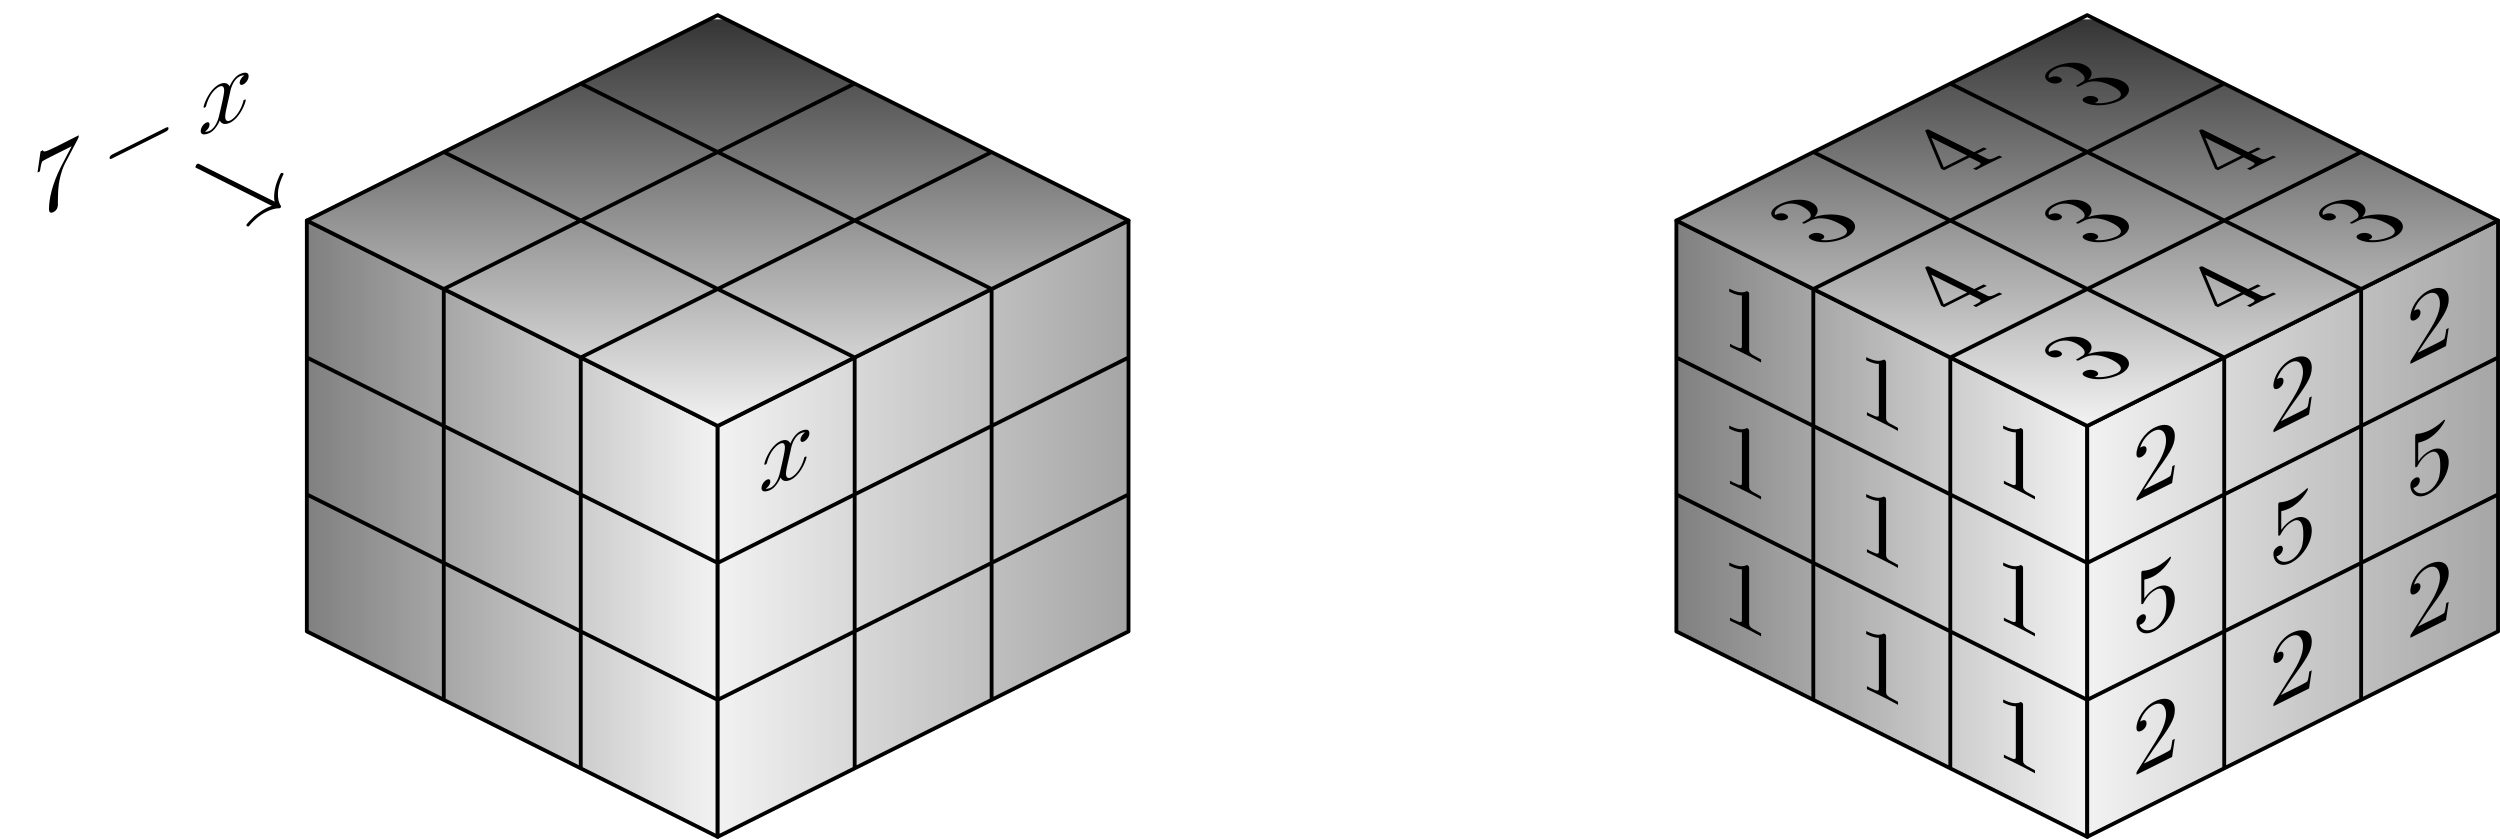 <svg xmlns="http://www.w3.org/2000/svg" xmlns:xlink="http://www.w3.org/1999/xlink" width="258.725" height="86.802"><defs><clipPath id="a"><path d="M31 22h44v64.8H31Zm0 0"/></clipPath><clipPath id="b"><path d="M31.754 65.344v-42.52l42.52 21.258v42.52Zm0 0"/></clipPath><clipPath id="d"><path d="M26 17h54v69.8H26Zm0 0"/></clipPath><clipPath id="e"><path d="M74 22h43v64.8H74Zm0 0"/></clipPath><clipPath id="f"><path d="M74.273 86.602v-42.52l42.52-21.258v42.52Zm0 0"/></clipPath><clipPath id="l"><path d="M68 17h55v69.8H68Zm0 0"/></clipPath><clipPath id="m"><path d="M31 2h86v42H31Zm0 0"/></clipPath><clipPath id="n"><path d="m74.273 1.563 42.52 21.261-42.52 21.258-42.52-21.258Zm0 0"/></clipPath><clipPath id="p"><path d="M173 22h44v64.8h-44Zm0 0"/></clipPath><clipPath id="q"><path d="M173.488 65.344v-42.52l42.52 21.258v42.52Zm0 0"/></clipPath><clipPath id="t"><path d="M167 17h55v69.8h-55Zm0 0"/></clipPath><clipPath id="u"><path d="M216 22h42.727v64.8H216Zm0 0"/></clipPath><clipPath id="v"><path d="M216.008 86.602v-42.52l42.52-21.258v42.52Zm0 0"/></clipPath><clipPath id="z"><path d="M210 17h48.727v69.8H210Zm0 0"/></clipPath><clipPath id="A"><path d="M173 2h85.727v42H173Zm0 0"/></clipPath><clipPath id="B"><path d="m216.008 1.563 42.52 21.261-42.52 21.258-42.52-21.258Zm0 0"/></clipPath><clipPath id="F"><path d="M167 0h91.727v50H167Zm0 0"/></clipPath><path id="h" d="M3.328-4.656c.047-.297.297-1.328.985-1.672a.982.982 0 0 1 .5-.125c-.282.187-.485.531-.485.766 0 .156.11.312.375.171.234-.109.547-.468.547-.843 0-.532-.578-.375-.938-.204-.562.282-.921.985-1.03 1.266-.25-.516-.798-.36-1.079-.219-1.047.532-1.61 2.11-1.61 2.36 0 .094.11.047.126.031.078-.031.11-.078.14-.172.329-1.234.985-1.797 1.329-1.969.187-.093.53-.187.53.391 0 .297-.155 1.063-.53 2.625-.157.703-.516 1.297-.954 1.531-.062.016-.28.14-.5.094.266-.172.47-.469.47-.734 0-.282-.204-.266-.36-.188-.297.156-.547.531-.547.86 0 .453.484.406.937.187.657-.328 1-1.219 1.047-1.281.11.312.469.515 1.078.218 1.016-.515 1.594-2.078 1.594-2.343 0-.078-.11-.031-.125-.016-.094.031-.125.078-.125.156-.344 1.235-1.016 1.813-1.328 1.97-.39.202-.547-.048-.547-.376 0-.219.047-.469.156-.969Zm0 0"/><path id="i" d="M4.734-8.438c.094-.171.094-.187.094-.39L2.422-7.61c-1.219.609-1.25.484-1.297.328l-.25.125L.562-4.97l.25-.125c.032-.172.11-.843.25-1.031.063-.078.844-.469.97-.531l2.062-1.032c-.11.22-.89 1.688-1.11 2.125-.906 1.797-1.234 3.344-1.234 4.36 0 .094 0 .562.453.328.469-.219.469-.688.469-.781v-.516c0-.531.031-1.11.11-1.687.046-.235.187-1.172.609-2.016Zm0 0"/><path id="x" d="m1.266-1.406 1.046-1.547C3.875-5.093 4.47-5.938 4.47-6.938c0-1.125-.89-1.484-2.11-.89C1.234-7.25.5-5.968.5-5.078c0 .547.5.297.516.281.187-.078.53-.375.53-.781 0-.266-.171-.422-.53-.25-.079.047-.094.047-.141.078.25-.766.781-1.406 1.36-1.703.906-.453 1.328.156 1.328.969 0 .812-.485 1.843-1.047 2.734L.594-.656C.5-.516.5-.5.5-.25l3.688-1.844.28-1.875-.25.125c-.046.313-.109.797-.202 1-.079.11-.735.438-.954.547Zm0 0"/><path id="y" d="M4.469-4.25c0-1.156-.813-1.75-1.89-1.219-.485.25-.907.61-1.267 1.14v-1.937c.204-.046.532-.14.86-.296 1.203-.61 1.906-1.875 1.906-2 0-.063-.031-.11-.094-.063-.015 0-.03 0-.078.063-.203.187-.687.64-1.344.968-.406.203-.874.375-1.328.407-.093-.016-.109 0-.125.015C1-7.125 1-7.032 1-6.875v2.938c0 .187 0 .265.14.187.079-.031.094-.078.126-.156.125-.203.484-.938 1.296-1.344.516-.25.766.078.844.234.156.282.188.657.188 1.141 0 .344 0 .953-.235 1.5-.25.516-.625.953-1.078 1.188C1.547-.829 1-1.095.812-1.579c.047-.016.063-.016.188-.078.313-.157.484-.469.484-.719s-.171-.406-.484-.25c-.14.078-.5.313-.5.766 0 .859.688 1.5 1.813.937 1.14-.562 2.156-2.047 2.156-3.328Zm0 0"/><path id="j" d="M6.563-5.563c.171-.093.359-.171.359-.39 0-.188-.188-.11-.36-.016L1.173-3.28c-.172.094-.344.187-.344.375 0 .219.172.125.344.031Zm0 0"/><path id="k" d="M8.453-2.953c-.172.047-.39.14-.578.234-.188.094-.672.36-1.266.86-.062.078-.796.75-.796.906 0 .078.156.156.218.125.047-.031.078-.047.125-.125.797-.922 1.485-1.266 1.735-1.39.609-.298 1.046-.36 1.296-.36.047-.016.079 0 .11-.016.031-.031.094-.078.094-.172 0-.015 0-.03-.032-.109-.125-.188-.28-.531-.28-1.125 0-.422.077-1.047.515-1.984.047-.094.062-.11.062-.157 0-.062-.172-.14-.234-.093-.125.062-.406.812-.485 1.03-.218.673-.25 1.157-.25 1.391 0 .329 0 .329.063.547L.969-7.266c-.11-.062-.14-.062-.235-.03a.422.422 0 0 0-.187.312c0 .078.031.078.156.14Zm0 0"/><path id="s" d="M2.938-4.906c0-.235 0-.266-.235-.39-.625.359-1.5-.095-1.828-.25v.312c.219.109.797.406 1.313.39V.313c0 .343-.016.453-.922.015L.953.156V.47c.344.156 1.219.578 1.61.781.406.203 1.265.64 1.609.844V1.78l-.313-.172c-.89-.437-.921-.562-.921-.921Zm0 0"/><path id="D" d="M-.625-3.203c.563-.547.453-1.172-.344-1.563-.812-.421-2.265-.25-3.219.235-1.015.5-1.156 1.172-.406 1.547.344.171.75.156 1.047.015.313-.156.266-.375-.031-.531-.485-.234-.953.016-1.094.078-.187-.406.344-.797.719-.969.406-.203 1.156-.375 2.047.063.125.062.687.375.86.719.187.39-.11.578-.36.687a1.701 1.701 0 0 1-.36.219c-.078.047-.14.094-.03.14.093.063.171.032.343-.062l.437-.219c.813-.406 1.86-.265 2.844.235 1.344.671.969 1.156.531 1.375C1.922-1.016 1-.72.047-.844c.422-.156.5-.406.125-.61-.375-.171-.828-.14-1.11.016-.25.11-.421.344.016.563.906.453 2.5.313 3.594-.234 1.203-.61 1.203-1.516.203-2.016-.828-.406-2.25-.5-3.5-.078Zm0 0"/><path id="E" d="m1.297-2.297.875.438c.344.187.422.25-.313.625l-.218.093.312.157a26.4 26.4 0 0 1 1.328-.688c.422-.203.938-.469 1.39-.656l-.312-.156-.218.093c-.735.375-.86.329-1.204.141l-.874-.438 1-.484-.313-.156-1 .484-4.531-2.25c-.188-.11-.266-.14-.438-.047-.078.047-.11.047-.062.157l1.61 3.859.312.156Zm-.266-.187L-1.39-1.266l-1.28-3.062Zm0 0"/><linearGradient id="c" x1="0" x2="0" y1="25.003" y2="74.997" gradientTransform="matrix(0 -1.276 -.851 0 95.54 118.501)" gradientUnits="userSpaceOnUse"><stop offset="0" stop-color="#F2F2F2"/><stop offset=".008" stop-color="#F2F2F2"/><stop offset=".016" stop-color="#F1F1F1"/><stop offset=".023" stop-color="#F0F0F0"/><stop offset=".031" stop-color="#EFEFEF"/><stop offset=".039" stop-color="#EEE"/><stop offset=".047" stop-color="#EDEDED"/><stop offset=".055" stop-color="#ECECEC"/><stop offset=".063" stop-color="#ECECEC"/><stop offset=".07" stop-color="#EBEBEB"/><stop offset=".078" stop-color="#EAEAEA"/><stop offset=".086" stop-color="#E9E9E9"/><stop offset=".094" stop-color="#E8E8E8"/><stop offset=".102" stop-color="#E7E7E7"/><stop offset=".109" stop-color="#E6E6E6"/><stop offset=".117" stop-color="#E5E5E5"/><stop offset=".125" stop-color="#E4E4E4"/><stop offset=".133" stop-color="#E3E3E3"/><stop offset=".141" stop-color="#E3E3E3"/><stop offset=".148" stop-color="#E2E2E2"/><stop offset=".156" stop-color="#E1E1E1"/><stop offset=".164" stop-color="#E0E0E0"/><stop offset=".172" stop-color="#DFDFDF"/><stop offset=".18" stop-color="#DEDEDE"/><stop offset=".188" stop-color="#DDD"/><stop offset=".195" stop-color="#DCDCDC"/><stop offset=".203" stop-color="#DBDBDB"/><stop offset=".211" stop-color="#DADADA"/><stop offset=".219" stop-color="#DADADA"/><stop offset=".227" stop-color="#D9D9D9"/><stop offset=".234" stop-color="#D8D8D8"/><stop offset=".242" stop-color="#D7D7D7"/><stop offset=".25" stop-color="#D6D6D6"/><stop offset=".258" stop-color="#D5D5D5"/><stop offset=".266" stop-color="#D4D4D4"/><stop offset=".273" stop-color="#D3D3D3"/><stop offset=".281" stop-color="#D2D2D2"/><stop offset=".289" stop-color="#D2D2D2"/><stop offset=".297" stop-color="#D1D1D1"/><stop offset=".305" stop-color="#D0D0D0"/><stop offset=".313" stop-color="#CFCFCF"/><stop offset=".32" stop-color="#CECECE"/><stop offset=".328" stop-color="#CDCDCD"/><stop offset=".336" stop-color="#CCC"/><stop offset=".344" stop-color="#CBCBCB"/><stop offset=".352" stop-color="#CACACA"/><stop offset=".359" stop-color="#C9C9C9"/><stop offset=".367" stop-color="#C9C9C9"/><stop offset=".375" stop-color="#C8C8C8"/><stop offset=".383" stop-color="#C7C7C7"/><stop offset=".391" stop-color="#C6C6C6"/><stop offset=".398" stop-color="#C5C5C5"/><stop offset=".406" stop-color="#C4C4C4"/><stop offset=".414" stop-color="#C3C3C3"/><stop offset=".422" stop-color="#C2C2C2"/><stop offset=".43" stop-color="#C1C1C1"/><stop offset=".438" stop-color="silver"/><stop offset=".445" stop-color="silver"/><stop offset=".453" stop-color="#BFBFBF"/><stop offset=".461" stop-color="#BEBEBE"/><stop offset=".469" stop-color="#BDBDBD"/><stop offset=".477" stop-color="#BCBCBC"/><stop offset=".484" stop-color="#BBB"/><stop offset=".492" stop-color="#BABABA"/><stop offset=".5" stop-color="#B9B9B9"/><stop offset=".508" stop-color="#B8B8B8"/><stop offset=".516" stop-color="#B8B8B8"/><stop offset=".523" stop-color="#B7B7B7"/><stop offset=".531" stop-color="#B6B6B6"/><stop offset=".539" stop-color="#B5B5B5"/><stop offset=".547" stop-color="#B4B4B4"/><stop offset=".555" stop-color="#B3B3B3"/><stop offset=".563" stop-color="#B2B2B2"/><stop offset=".57" stop-color="#B1B1B1"/><stop offset=".578" stop-color="#B0B0B0"/><stop offset=".586" stop-color="#AFAFAF"/><stop offset=".594" stop-color="#AFAFAF"/><stop offset=".602" stop-color="#AEAEAE"/><stop offset=".609" stop-color="#ADADAD"/><stop offset=".617" stop-color="#ACACAC"/><stop offset=".625" stop-color="#ABABAB"/><stop offset=".633" stop-color="#AAA"/><stop offset=".641" stop-color="#A9A9A9"/><stop offset=".648" stop-color="#A8A8A8"/><stop offset=".656" stop-color="#A7A7A7"/><stop offset=".664" stop-color="#A6A6A6"/><stop offset=".672" stop-color="#A6A6A6"/><stop offset=".68" stop-color="#A5A5A5"/><stop offset=".688" stop-color="#A4A4A4"/><stop offset=".695" stop-color="#A3A3A3"/><stop offset=".703" stop-color="#A2A2A2"/><stop offset=".711" stop-color="#A1A1A1"/><stop offset=".719" stop-color="#A0A0A0"/><stop offset=".727" stop-color="#9F9F9F"/><stop offset=".734" stop-color="#9E9E9E"/><stop offset=".742" stop-color="#9E9E9E"/><stop offset=".75" stop-color="#9D9D9D"/><stop offset=".758" stop-color="#9C9C9C"/><stop offset=".766" stop-color="#9B9B9B"/><stop offset=".773" stop-color="#9A9A9A"/><stop offset=".781" stop-color="#999"/><stop offset=".789" stop-color="#989898"/><stop offset=".797" stop-color="#979797"/><stop offset=".805" stop-color="#969696"/><stop offset=".813" stop-color="#959595"/><stop offset=".82" stop-color="#959595"/><stop offset=".828" stop-color="#949494"/><stop offset=".836" stop-color="#939393"/><stop offset=".844" stop-color="#929292"/><stop offset=".852" stop-color="#919191"/><stop offset=".859" stop-color="#909090"/><stop offset=".867" stop-color="#8F8F8F"/><stop offset=".875" stop-color="#8E8E8E"/><stop offset=".883" stop-color="#8D8D8D"/><stop offset=".891" stop-color="#8D8D8D"/><stop offset=".898" stop-color="#8C8C8C"/><stop offset=".906" stop-color="#8B8B8B"/><stop offset=".914" stop-color="#8A8A8A"/><stop offset=".922" stop-color="#898989"/><stop offset=".93" stop-color="#888"/><stop offset=".938" stop-color="#878787"/><stop offset=".945" stop-color="#868686"/><stop offset=".953" stop-color="#858585"/><stop offset=".961" stop-color="#848484"/><stop offset=".969" stop-color="#848484"/><stop offset=".977" stop-color="#838383"/><stop offset=".984" stop-color="#828282"/><stop offset=".992" stop-color="#818181"/><stop offset="1" stop-color="gray"/></linearGradient><linearGradient id="g" x1="0" x2="0" y1="25.003" y2="74.997" gradientTransform="matrix(0 -1.276 -.851 0 138.06 118.501)" gradientUnits="userSpaceOnUse"><stop offset="0" stop-color="#A6A6A6"/><stop offset=".008" stop-color="#A6A6A6"/><stop offset=".016" stop-color="#A7A7A7"/><stop offset=".023" stop-color="#A7A7A7"/><stop offset=".031" stop-color="#A8A8A8"/><stop offset=".039" stop-color="#A8A8A8"/><stop offset=".047" stop-color="#A9A9A9"/><stop offset=".055" stop-color="#AAA"/><stop offset=".063" stop-color="#AAA"/><stop offset=".07" stop-color="#ABABAB"/><stop offset=".078" stop-color="#ABABAB"/><stop offset=".086" stop-color="#ACACAC"/><stop offset=".094" stop-color="#ADADAD"/><stop offset=".102" stop-color="#ADADAD"/><stop offset=".109" stop-color="#AEAEAE"/><stop offset=".117" stop-color="#AEAEAE"/><stop offset=".125" stop-color="#AFAFAF"/><stop offset=".133" stop-color="#B0B0B0"/><stop offset=".141" stop-color="#B0B0B0"/><stop offset=".148" stop-color="#B1B1B1"/><stop offset=".156" stop-color="#B1B1B1"/><stop offset=".164" stop-color="#B2B2B2"/><stop offset=".172" stop-color="#B3B3B3"/><stop offset=".18" stop-color="#B3B3B3"/><stop offset=".188" stop-color="#B4B4B4"/><stop offset=".195" stop-color="#B4B4B4"/><stop offset=".203" stop-color="#B5B5B5"/><stop offset=".211" stop-color="#B6B6B6"/><stop offset=".219" stop-color="#B6B6B6"/><stop offset=".227" stop-color="#B7B7B7"/><stop offset=".234" stop-color="#B7B7B7"/><stop offset=".242" stop-color="#B8B8B8"/><stop offset=".25" stop-color="#B9B9B9"/><stop offset=".258" stop-color="#B9B9B9"/><stop offset=".266" stop-color="#BABABA"/><stop offset=".273" stop-color="#BABABA"/><stop offset=".281" stop-color="#BBB"/><stop offset=".289" stop-color="#BCBCBC"/><stop offset=".297" stop-color="#BCBCBC"/><stop offset=".305" stop-color="#BDBDBD"/><stop offset=".313" stop-color="#BDBDBD"/><stop offset=".32" stop-color="#BEBEBE"/><stop offset=".328" stop-color="#BFBFBF"/><stop offset=".336" stop-color="#BFBFBF"/><stop offset=".344" stop-color="silver"/><stop offset=".352" stop-color="silver"/><stop offset=".359" stop-color="#C1C1C1"/><stop offset=".367" stop-color="#C2C2C2"/><stop offset=".375" stop-color="#C2C2C2"/><stop offset=".383" stop-color="#C3C3C3"/><stop offset=".391" stop-color="#C3C3C3"/><stop offset=".398" stop-color="#C4C4C4"/><stop offset=".406" stop-color="#C5C5C5"/><stop offset=".414" stop-color="#C5C5C5"/><stop offset=".422" stop-color="#C6C6C6"/><stop offset=".43" stop-color="#C6C6C6"/><stop offset=".438" stop-color="#C7C7C7"/><stop offset=".445" stop-color="#C8C8C8"/><stop offset=".453" stop-color="#C8C8C8"/><stop offset=".461" stop-color="#C9C9C9"/><stop offset=".469" stop-color="#C9C9C9"/><stop offset=".477" stop-color="#CACACA"/><stop offset=".484" stop-color="#CACACA"/><stop offset=".492" stop-color="#CBCBCB"/><stop offset=".5" stop-color="#CCC"/><stop offset=".508" stop-color="#CCC"/><stop offset=".516" stop-color="#CDCDCD"/><stop offset=".523" stop-color="#CDCDCD"/><stop offset=".531" stop-color="#CECECE"/><stop offset=".539" stop-color="#CFCFCF"/><stop offset=".547" stop-color="#CFCFCF"/><stop offset=".555" stop-color="#D0D0D0"/><stop offset=".563" stop-color="#D0D0D0"/><stop offset=".57" stop-color="#D1D1D1"/><stop offset=".578" stop-color="#D2D2D2"/><stop offset=".586" stop-color="#D2D2D2"/><stop offset=".594" stop-color="#D3D3D3"/><stop offset=".602" stop-color="#D3D3D3"/><stop offset=".609" stop-color="#D4D4D4"/><stop offset=".617" stop-color="#D5D5D5"/><stop offset=".625" stop-color="#D5D5D5"/><stop offset=".633" stop-color="#D6D6D6"/><stop offset=".641" stop-color="#D6D6D6"/><stop offset=".648" stop-color="#D7D7D7"/><stop offset=".656" stop-color="#D8D8D8"/><stop offset=".664" stop-color="#D8D8D8"/><stop offset=".672" stop-color="#D9D9D9"/><stop offset=".68" stop-color="#D9D9D9"/><stop offset=".688" stop-color="#DADADA"/><stop offset=".695" stop-color="#DBDBDB"/><stop offset=".703" stop-color="#DBDBDB"/><stop offset=".711" stop-color="#DCDCDC"/><stop offset=".719" stop-color="#DCDCDC"/><stop offset=".727" stop-color="#DDD"/><stop offset=".734" stop-color="#DEDEDE"/><stop offset=".742" stop-color="#DEDEDE"/><stop offset=".75" stop-color="#DFDFDF"/><stop offset=".758" stop-color="#DFDFDF"/><stop offset=".766" stop-color="#E0E0E0"/><stop offset=".773" stop-color="#E1E1E1"/><stop offset=".781" stop-color="#E1E1E1"/><stop offset=".789" stop-color="#E2E2E2"/><stop offset=".797" stop-color="#E2E2E2"/><stop offset=".805" stop-color="#E3E3E3"/><stop offset=".813" stop-color="#E4E4E4"/><stop offset=".82" stop-color="#E4E4E4"/><stop offset=".828" stop-color="#E5E5E5"/><stop offset=".836" stop-color="#E5E5E5"/><stop offset=".844" stop-color="#E6E6E6"/><stop offset=".852" stop-color="#E7E7E7"/><stop offset=".859" stop-color="#E7E7E7"/><stop offset=".867" stop-color="#E8E8E8"/><stop offset=".875" stop-color="#E8E8E8"/><stop offset=".883" stop-color="#E9E9E9"/><stop offset=".891" stop-color="#EAEAEA"/><stop offset=".898" stop-color="#EAEAEA"/><stop offset=".906" stop-color="#EBEBEB"/><stop offset=".914" stop-color="#EBEBEB"/><stop offset=".922" stop-color="#ECECEC"/><stop offset=".93" stop-color="#EDEDED"/><stop offset=".938" stop-color="#EDEDED"/><stop offset=".945" stop-color="#EEE"/><stop offset=".953" stop-color="#EEE"/><stop offset=".961" stop-color="#EFEFEF"/><stop offset=".969" stop-color="#F0F0F0"/><stop offset=".977" stop-color="#F0F0F0"/><stop offset=".984" stop-color="#F1F1F1"/><stop offset=".992" stop-color="#F1F1F1"/><stop offset="1" stop-color="#F2F2F2"/></linearGradient><linearGradient id="o" x1="0" x2="0" y1="25.003" y2="74.997" gradientTransform="matrix(1.701 0 0 -.851 -10.776 65.348)" gradientUnits="userSpaceOnUse"><stop offset="0" stop-color="#F2F2F2"/><stop offset=".004" stop-color="#F1F1F1"/><stop offset=".008" stop-color="#F1F1F1"/><stop offset=".012" stop-color="#F0F0F0"/><stop offset=".016" stop-color="#EFEFEF"/><stop offset=".02" stop-color="#EFEFEF"/><stop offset=".023" stop-color="#EEE"/><stop offset=".027" stop-color="#EDEDED"/><stop offset=".031" stop-color="#ECECEC"/><stop offset=".035" stop-color="#ECECEC"/><stop offset=".039" stop-color="#EBEBEB"/><stop offset=".043" stop-color="#EAEAEA"/><stop offset=".047" stop-color="#E9E9E9"/><stop offset=".051" stop-color="#E9E9E9"/><stop offset=".055" stop-color="#E8E8E8"/><stop offset=".059" stop-color="#E7E7E7"/><stop offset=".063" stop-color="#E6E6E6"/><stop offset=".066" stop-color="#E6E6E6"/><stop offset=".07" stop-color="#E5E5E5"/><stop offset=".074" stop-color="#E4E4E4"/><stop offset=".078" stop-color="#E3E3E3"/><stop offset=".082" stop-color="#E3E3E3"/><stop offset=".086" stop-color="#E2E2E2"/><stop offset=".09" stop-color="#E1E1E1"/><stop offset=".094" stop-color="#E0E0E0"/><stop offset=".098" stop-color="#E0E0E0"/><stop offset=".102" stop-color="#DFDFDF"/><stop offset=".105" stop-color="#DEDEDE"/><stop offset=".109" stop-color="#DDD"/><stop offset=".113" stop-color="#DDD"/><stop offset=".117" stop-color="#DCDCDC"/><stop offset=".121" stop-color="#DBDBDB"/><stop offset=".125" stop-color="#DADADA"/><stop offset=".129" stop-color="#DADADA"/><stop offset=".133" stop-color="#D9D9D9"/><stop offset=".137" stop-color="#D8D8D8"/><stop offset=".141" stop-color="#D7D7D7"/><stop offset=".145" stop-color="#D7D7D7"/><stop offset=".148" stop-color="#D6D6D6"/><stop offset=".152" stop-color="#D5D5D5"/><stop offset=".156" stop-color="#D4D4D4"/><stop offset=".16" stop-color="#D4D4D4"/><stop offset=".164" stop-color="#D3D3D3"/><stop offset=".168" stop-color="#D2D2D2"/><stop offset=".172" stop-color="#D1D1D1"/><stop offset=".176" stop-color="#D1D1D1"/><stop offset=".18" stop-color="#D0D0D0"/><stop offset=".184" stop-color="#CFCFCF"/><stop offset=".188" stop-color="#CECECE"/><stop offset=".191" stop-color="#CECECE"/><stop offset=".195" stop-color="#CDCDCD"/><stop offset=".199" stop-color="#CCC"/><stop offset=".203" stop-color="#CBCBCB"/><stop offset=".207" stop-color="#CBCBCB"/><stop offset=".211" stop-color="#CACACA"/><stop offset=".215" stop-color="#C9C9C9"/><stop offset=".219" stop-color="#C8C8C8"/><stop offset=".223" stop-color="#C8C8C8"/><stop offset=".227" stop-color="#C7C7C7"/><stop offset=".23" stop-color="#C6C6C6"/><stop offset=".234" stop-color="#C5C5C5"/><stop offset=".238" stop-color="#C5C5C5"/><stop offset=".242" stop-color="#C4C4C4"/><stop offset=".246" stop-color="#C3C3C3"/><stop offset=".25" stop-color="#C2C2C2"/><stop offset=".254" stop-color="#C2C2C2"/><stop offset=".258" stop-color="#C1C1C1"/><stop offset=".262" stop-color="silver"/><stop offset=".266" stop-color="#BFBFBF"/><stop offset=".27" stop-color="#BFBFBF"/><stop offset=".273" stop-color="#BEBEBE"/><stop offset=".277" stop-color="#BDBDBD"/><stop offset=".281" stop-color="#BCBCBC"/><stop offset=".285" stop-color="#BCBCBC"/><stop offset=".289" stop-color="#BBB"/><stop offset=".293" stop-color="#BABABA"/><stop offset=".297" stop-color="#B9B9B9"/><stop offset=".301" stop-color="#B9B9B9"/><stop offset=".305" stop-color="#B8B8B8"/><stop offset=".309" stop-color="#B7B7B7"/><stop offset=".313" stop-color="#B6B6B6"/><stop offset=".316" stop-color="#B6B6B6"/><stop offset=".32" stop-color="#B5B5B5"/><stop offset=".324" stop-color="#B4B4B4"/><stop offset=".328" stop-color="#B3B3B3"/><stop offset=".332" stop-color="#B3B3B3"/><stop offset=".336" stop-color="#B2B2B2"/><stop offset=".34" stop-color="#B1B1B1"/><stop offset=".344" stop-color="#B1B1B1"/><stop offset=".348" stop-color="#B0B0B0"/><stop offset=".352" stop-color="#AFAFAF"/><stop offset=".355" stop-color="#AEAEAE"/><stop offset=".359" stop-color="#AEAEAE"/><stop offset=".363" stop-color="#ADADAD"/><stop offset=".367" stop-color="#ACACAC"/><stop offset=".371" stop-color="#ABABAB"/><stop offset=".375" stop-color="#ABABAB"/><stop offset=".379" stop-color="#AAA"/><stop offset=".383" stop-color="#A9A9A9"/><stop offset=".387" stop-color="#A8A8A8"/><stop offset=".391" stop-color="#A8A8A8"/><stop offset=".395" stop-color="#A7A7A7"/><stop offset=".398" stop-color="#A6A6A6"/><stop offset=".402" stop-color="#A5A5A5"/><stop offset=".406" stop-color="#A5A5A5"/><stop offset=".41" stop-color="#A4A4A4"/><stop offset=".414" stop-color="#A3A3A3"/><stop offset=".418" stop-color="#A2A2A2"/><stop offset=".422" stop-color="#A2A2A2"/><stop offset=".426" stop-color="#A1A1A1"/><stop offset=".43" stop-color="#A0A0A0"/><stop offset=".434" stop-color="#9F9F9F"/><stop offset=".438" stop-color="#9F9F9F"/><stop offset=".441" stop-color="#9E9E9E"/><stop offset=".445" stop-color="#9D9D9D"/><stop offset=".449" stop-color="#9C9C9C"/><stop offset=".453" stop-color="#9C9C9C"/><stop offset=".457" stop-color="#9B9B9B"/><stop offset=".461" stop-color="#9A9A9A"/><stop offset=".465" stop-color="#999"/><stop offset=".469" stop-color="#999"/><stop offset=".473" stop-color="#989898"/><stop offset=".477" stop-color="#979797"/><stop offset=".48" stop-color="#969696"/><stop offset=".484" stop-color="#969696"/><stop offset=".488" stop-color="#959595"/><stop offset=".492" stop-color="#949494"/><stop offset=".496" stop-color="#939393"/><stop offset=".5" stop-color="#939393"/><stop offset=".504" stop-color="#929292"/><stop offset=".508" stop-color="#919191"/><stop offset=".512" stop-color="#909090"/><stop offset=".516" stop-color="#909090"/><stop offset=".52" stop-color="#8F8F8F"/><stop offset=".523" stop-color="#8E8E8E"/><stop offset=".527" stop-color="#8D8D8D"/><stop offset=".531" stop-color="#8D8D8D"/><stop offset=".535" stop-color="#8C8C8C"/><stop offset=".539" stop-color="#8B8B8B"/><stop offset=".543" stop-color="#8A8A8A"/><stop offset=".547" stop-color="#8A8A8A"/><stop offset=".551" stop-color="#898989"/><stop offset=".555" stop-color="#888"/><stop offset=".559" stop-color="#878787"/><stop offset=".563" stop-color="#878787"/><stop offset=".566" stop-color="#868686"/><stop offset=".57" stop-color="#858585"/><stop offset=".574" stop-color="#848484"/><stop offset=".578" stop-color="#848484"/><stop offset=".582" stop-color="#838383"/><stop offset=".586" stop-color="#828282"/><stop offset=".59" stop-color="#818181"/><stop offset=".594" stop-color="#818181"/><stop offset=".598" stop-color="gray"/><stop offset=".602" stop-color="#7F7F7F"/><stop offset=".605" stop-color="#7E7E7E"/><stop offset=".609" stop-color="#7E7E7E"/><stop offset=".613" stop-color="#7D7D7D"/><stop offset=".617" stop-color="#7C7C7C"/><stop offset=".621" stop-color="#7B7B7B"/><stop offset=".625" stop-color="#7B7B7B"/><stop offset=".629" stop-color="#7A7A7A"/><stop offset=".633" stop-color="#797979"/><stop offset=".637" stop-color="#787878"/><stop offset=".641" stop-color="#787878"/><stop offset=".645" stop-color="#777"/><stop offset=".648" stop-color="#767676"/><stop offset=".652" stop-color="#757575"/><stop offset=".656" stop-color="#757575"/><stop offset=".66" stop-color="#747474"/><stop offset=".664" stop-color="#737373"/><stop offset=".668" stop-color="#737373"/><stop offset=".672" stop-color="#727272"/><stop offset=".676" stop-color="#717171"/><stop offset=".68" stop-color="#707070"/><stop offset=".684" stop-color="#707070"/><stop offset=".688" stop-color="#6F6F6F"/><stop offset=".691" stop-color="#6E6E6E"/><stop offset=".695" stop-color="#6D6D6D"/><stop offset=".699" stop-color="#6D6D6D"/><stop offset=".703" stop-color="#6C6C6C"/><stop offset=".707" stop-color="#6B6B6B"/><stop offset=".711" stop-color="#6A6A6A"/><stop offset=".715" stop-color="#6A6A6A"/><stop offset=".719" stop-color="#696969"/><stop offset=".723" stop-color="#686868"/><stop offset=".727" stop-color="#676767"/><stop offset=".73" stop-color="#676767"/><stop offset=".734" stop-color="#666"/><stop offset=".738" stop-color="#656565"/><stop offset=".742" stop-color="#646464"/><stop offset=".746" stop-color="#646464"/><stop offset=".75" stop-color="#636363"/><stop offset=".754" stop-color="#626262"/><stop offset=".758" stop-color="#616161"/><stop offset=".762" stop-color="#616161"/><stop offset=".766" stop-color="#606060"/><stop offset=".77" stop-color="#5F5F5F"/><stop offset=".773" stop-color="#5E5E5E"/><stop offset=".777" stop-color="#5E5E5E"/><stop offset=".781" stop-color="#5D5D5D"/><stop offset=".785" stop-color="#5C5C5C"/><stop offset=".789" stop-color="#5B5B5B"/><stop offset=".793" stop-color="#5B5B5B"/><stop offset=".797" stop-color="#5A5A5A"/><stop offset=".801" stop-color="#595959"/><stop offset=".805" stop-color="#585858"/><stop offset=".809" stop-color="#585858"/><stop offset=".813" stop-color="#575757"/><stop offset=".816" stop-color="#565656"/><stop offset=".82" stop-color="#555"/><stop offset=".824" stop-color="#555"/><stop offset=".828" stop-color="#545454"/><stop offset=".832" stop-color="#535353"/><stop offset=".836" stop-color="#525252"/><stop offset=".84" stop-color="#525252"/><stop offset=".844" stop-color="#515151"/><stop offset=".848" stop-color="#505050"/><stop offset=".852" stop-color="#4F4F4F"/><stop offset=".855" stop-color="#4F4F4F"/><stop offset=".859" stop-color="#4E4E4E"/><stop offset=".863" stop-color="#4D4D4D"/><stop offset=".867" stop-color="#4C4C4C"/><stop offset=".871" stop-color="#4C4C4C"/><stop offset=".875" stop-color="#4B4B4B"/><stop offset=".879" stop-color="#4A4A4A"/><stop offset=".883" stop-color="#494949"/><stop offset=".887" stop-color="#494949"/><stop offset=".891" stop-color="#484848"/><stop offset=".895" stop-color="#474747"/><stop offset=".898" stop-color="#464646"/><stop offset=".902" stop-color="#464646"/><stop offset=".906" stop-color="#454545"/><stop offset=".91" stop-color="#444"/><stop offset=".914" stop-color="#434343"/><stop offset=".918" stop-color="#434343"/><stop offset=".922" stop-color="#424242"/><stop offset=".926" stop-color="#414141"/><stop offset=".93" stop-color="#404040"/><stop offset=".934" stop-color="#404040"/><stop offset=".938" stop-color="#3F3F3F"/><stop offset=".941" stop-color="#3E3E3E"/><stop offset=".945" stop-color="#3D3D3D"/><stop offset=".949" stop-color="#3D3D3D"/><stop offset=".953" stop-color="#3C3C3C"/><stop offset=".957" stop-color="#3B3B3B"/><stop offset=".961" stop-color="#3A3A3A"/><stop offset=".965" stop-color="#3A3A3A"/><stop offset=".969" stop-color="#393939"/><stop offset=".973" stop-color="#383838"/><stop offset=".977" stop-color="#373737"/><stop offset=".98" stop-color="#373737"/><stop offset=".984" stop-color="#363636"/><stop offset=".988" stop-color="#353535"/><stop offset=".992" stop-color="#353535"/><stop offset=".996" stop-color="#343434"/><stop offset="1" stop-color="#333"/></linearGradient><linearGradient id="r" x1="0" x2="0" y1="25.003" y2="74.997" gradientTransform="matrix(0 -1.276 -.851 0 237.273 118.501)" gradientUnits="userSpaceOnUse"><stop offset="0" stop-color="#F2F2F2"/><stop offset=".008" stop-color="#F2F2F2"/><stop offset=".016" stop-color="#F1F1F1"/><stop offset=".023" stop-color="#F0F0F0"/><stop offset=".031" stop-color="#EFEFEF"/><stop offset=".039" stop-color="#EEE"/><stop offset=".047" stop-color="#EDEDED"/><stop offset=".055" stop-color="#ECECEC"/><stop offset=".063" stop-color="#ECECEC"/><stop offset=".07" stop-color="#EBEBEB"/><stop offset=".078" stop-color="#EAEAEA"/><stop offset=".086" stop-color="#E9E9E9"/><stop offset=".094" stop-color="#E8E8E8"/><stop offset=".102" stop-color="#E7E7E7"/><stop offset=".109" stop-color="#E6E6E6"/><stop offset=".117" stop-color="#E5E5E5"/><stop offset=".125" stop-color="#E4E4E4"/><stop offset=".133" stop-color="#E3E3E3"/><stop offset=".141" stop-color="#E3E3E3"/><stop offset=".148" stop-color="#E2E2E2"/><stop offset=".156" stop-color="#E1E1E1"/><stop offset=".164" stop-color="#E0E0E0"/><stop offset=".172" stop-color="#DFDFDF"/><stop offset=".18" stop-color="#DEDEDE"/><stop offset=".188" stop-color="#DDD"/><stop offset=".195" stop-color="#DCDCDC"/><stop offset=".203" stop-color="#DBDBDB"/><stop offset=".211" stop-color="#DADADA"/><stop offset=".219" stop-color="#DADADA"/><stop offset=".227" stop-color="#D9D9D9"/><stop offset=".234" stop-color="#D8D8D8"/><stop offset=".242" stop-color="#D7D7D7"/><stop offset=".25" stop-color="#D6D6D6"/><stop offset=".258" stop-color="#D5D5D5"/><stop offset=".266" stop-color="#D4D4D4"/><stop offset=".273" stop-color="#D3D3D3"/><stop offset=".281" stop-color="#D2D2D2"/><stop offset=".289" stop-color="#D2D2D2"/><stop offset=".297" stop-color="#D1D1D1"/><stop offset=".305" stop-color="#D0D0D0"/><stop offset=".313" stop-color="#CFCFCF"/><stop offset=".32" stop-color="#CECECE"/><stop offset=".328" stop-color="#CDCDCD"/><stop offset=".336" stop-color="#CCC"/><stop offset=".344" stop-color="#CBCBCB"/><stop offset=".352" stop-color="#CACACA"/><stop offset=".359" stop-color="#C9C9C9"/><stop offset=".367" stop-color="#C9C9C9"/><stop offset=".375" stop-color="#C8C8C8"/><stop offset=".383" stop-color="#C7C7C7"/><stop offset=".391" stop-color="#C6C6C6"/><stop offset=".398" stop-color="#C5C5C5"/><stop offset=".406" stop-color="#C4C4C4"/><stop offset=".414" stop-color="#C3C3C3"/><stop offset=".422" stop-color="#C2C2C2"/><stop offset=".43" stop-color="#C1C1C1"/><stop offset=".438" stop-color="silver"/><stop offset=".445" stop-color="silver"/><stop offset=".453" stop-color="#BFBFBF"/><stop offset=".461" stop-color="#BEBEBE"/><stop offset=".469" stop-color="#BDBDBD"/><stop offset=".477" stop-color="#BCBCBC"/><stop offset=".484" stop-color="#BBB"/><stop offset=".492" stop-color="#BABABA"/><stop offset=".5" stop-color="#B9B9B9"/><stop offset=".508" stop-color="#B8B8B8"/><stop offset=".516" stop-color="#B8B8B8"/><stop offset=".523" stop-color="#B7B7B7"/><stop offset=".531" stop-color="#B6B6B6"/><stop offset=".539" stop-color="#B5B5B5"/><stop offset=".547" stop-color="#B4B4B4"/><stop offset=".555" stop-color="#B3B3B3"/><stop offset=".563" stop-color="#B2B2B2"/><stop offset=".57" stop-color="#B1B1B1"/><stop offset=".578" stop-color="#B0B0B0"/><stop offset=".586" stop-color="#AFAFAF"/><stop offset=".594" stop-color="#AFAFAF"/><stop offset=".602" stop-color="#AEAEAE"/><stop offset=".609" stop-color="#ADADAD"/><stop offset=".617" stop-color="#ACACAC"/><stop offset=".625" stop-color="#ABABAB"/><stop offset=".633" stop-color="#AAA"/><stop offset=".641" stop-color="#A9A9A9"/><stop offset=".648" stop-color="#A8A8A8"/><stop offset=".656" stop-color="#A7A7A7"/><stop offset=".664" stop-color="#A6A6A6"/><stop offset=".672" stop-color="#A6A6A6"/><stop offset=".68" stop-color="#A5A5A5"/><stop offset=".688" stop-color="#A4A4A4"/><stop offset=".695" stop-color="#A3A3A3"/><stop offset=".703" stop-color="#A2A2A2"/><stop offset=".711" stop-color="#A1A1A1"/><stop offset=".719" stop-color="#A0A0A0"/><stop offset=".727" stop-color="#9F9F9F"/><stop offset=".734" stop-color="#9E9E9E"/><stop offset=".742" stop-color="#9E9E9E"/><stop offset=".75" stop-color="#9D9D9D"/><stop offset=".758" stop-color="#9C9C9C"/><stop offset=".766" stop-color="#9B9B9B"/><stop offset=".773" stop-color="#9A9A9A"/><stop offset=".781" stop-color="#999"/><stop offset=".789" stop-color="#989898"/><stop offset=".797" stop-color="#979797"/><stop offset=".805" stop-color="#969696"/><stop offset=".813" stop-color="#959595"/><stop offset=".82" stop-color="#959595"/><stop offset=".828" stop-color="#949494"/><stop offset=".836" stop-color="#939393"/><stop offset=".844" stop-color="#929292"/><stop offset=".852" stop-color="#919191"/><stop offset=".859" stop-color="#909090"/><stop offset=".867" stop-color="#8F8F8F"/><stop offset=".875" stop-color="#8E8E8E"/><stop offset=".883" stop-color="#8D8D8D"/><stop offset=".891" stop-color="#8D8D8D"/><stop offset=".898" stop-color="#8C8C8C"/><stop offset=".906" stop-color="#8B8B8B"/><stop offset=".914" stop-color="#8A8A8A"/><stop offset=".922" stop-color="#898989"/><stop offset=".93" stop-color="#888"/><stop offset=".938" stop-color="#878787"/><stop offset=".945" stop-color="#868686"/><stop offset=".953" stop-color="#858585"/><stop offset=".961" stop-color="#848484"/><stop offset=".969" stop-color="#848484"/><stop offset=".977" stop-color="#838383"/><stop offset=".984" stop-color="#828282"/><stop offset=".992" stop-color="#818181"/><stop offset="1" stop-color="gray"/></linearGradient><linearGradient id="w" x1="0" x2="0" y1="25.003" y2="74.997" gradientTransform="matrix(0 -1.276 -.851 0 279.793 118.501)" gradientUnits="userSpaceOnUse"><stop offset="0" stop-color="#A6A6A6"/><stop offset=".008" stop-color="#A6A6A6"/><stop offset=".016" stop-color="#A7A7A7"/><stop offset=".023" stop-color="#A7A7A7"/><stop offset=".031" stop-color="#A8A8A8"/><stop offset=".039" stop-color="#A8A8A8"/><stop offset=".047" stop-color="#A9A9A9"/><stop offset=".055" stop-color="#AAA"/><stop offset=".063" stop-color="#AAA"/><stop offset=".07" stop-color="#ABABAB"/><stop offset=".078" stop-color="#ABABAB"/><stop offset=".086" stop-color="#ACACAC"/><stop offset=".094" stop-color="#ADADAD"/><stop offset=".102" stop-color="#ADADAD"/><stop offset=".109" stop-color="#AEAEAE"/><stop offset=".117" stop-color="#AEAEAE"/><stop offset=".125" stop-color="#AFAFAF"/><stop offset=".133" stop-color="#B0B0B0"/><stop offset=".141" stop-color="#B0B0B0"/><stop offset=".148" stop-color="#B1B1B1"/><stop offset=".156" stop-color="#B1B1B1"/><stop offset=".164" stop-color="#B2B2B2"/><stop offset=".172" stop-color="#B3B3B3"/><stop offset=".18" stop-color="#B3B3B3"/><stop offset=".188" stop-color="#B4B4B4"/><stop offset=".195" stop-color="#B4B4B4"/><stop offset=".203" stop-color="#B5B5B5"/><stop offset=".211" stop-color="#B6B6B6"/><stop offset=".219" stop-color="#B6B6B6"/><stop offset=".227" stop-color="#B7B7B7"/><stop offset=".234" stop-color="#B7B7B7"/><stop offset=".242" stop-color="#B8B8B8"/><stop offset=".25" stop-color="#B9B9B9"/><stop offset=".258" stop-color="#B9B9B9"/><stop offset=".266" stop-color="#BABABA"/><stop offset=".273" stop-color="#BABABA"/><stop offset=".281" stop-color="#BBB"/><stop offset=".289" stop-color="#BCBCBC"/><stop offset=".297" stop-color="#BCBCBC"/><stop offset=".305" stop-color="#BDBDBD"/><stop offset=".313" stop-color="#BDBDBD"/><stop offset=".32" stop-color="#BEBEBE"/><stop offset=".328" stop-color="#BFBFBF"/><stop offset=".336" stop-color="#BFBFBF"/><stop offset=".344" stop-color="silver"/><stop offset=".352" stop-color="silver"/><stop offset=".359" stop-color="#C1C1C1"/><stop offset=".367" stop-color="#C2C2C2"/><stop offset=".375" stop-color="#C2C2C2"/><stop offset=".383" stop-color="#C3C3C3"/><stop offset=".391" stop-color="#C3C3C3"/><stop offset=".398" stop-color="#C4C4C4"/><stop offset=".406" stop-color="#C5C5C5"/><stop offset=".414" stop-color="#C5C5C5"/><stop offset=".422" stop-color="#C6C6C6"/><stop offset=".43" stop-color="#C6C6C6"/><stop offset=".438" stop-color="#C7C7C7"/><stop offset=".445" stop-color="#C8C8C8"/><stop offset=".453" stop-color="#C8C8C8"/><stop offset=".461" stop-color="#C9C9C9"/><stop offset=".469" stop-color="#C9C9C9"/><stop offset=".477" stop-color="#CACACA"/><stop offset=".484" stop-color="#CACACA"/><stop offset=".492" stop-color="#CBCBCB"/><stop offset=".5" stop-color="#CCC"/><stop offset=".508" stop-color="#CCC"/><stop offset=".516" stop-color="#CDCDCD"/><stop offset=".523" stop-color="#CDCDCD"/><stop offset=".531" stop-color="#CECECE"/><stop offset=".539" stop-color="#CFCFCF"/><stop offset=".547" stop-color="#CFCFCF"/><stop offset=".555" stop-color="#D0D0D0"/><stop offset=".563" stop-color="#D0D0D0"/><stop offset=".57" stop-color="#D1D1D1"/><stop offset=".578" stop-color="#D2D2D2"/><stop offset=".586" stop-color="#D2D2D2"/><stop offset=".594" stop-color="#D3D3D3"/><stop offset=".602" stop-color="#D3D3D3"/><stop offset=".609" stop-color="#D4D4D4"/><stop offset=".617" stop-color="#D5D5D5"/><stop offset=".625" stop-color="#D5D5D5"/><stop offset=".633" stop-color="#D6D6D6"/><stop offset=".641" stop-color="#D6D6D6"/><stop offset=".648" stop-color="#D7D7D7"/><stop offset=".656" stop-color="#D8D8D8"/><stop offset=".664" stop-color="#D8D8D8"/><stop offset=".672" stop-color="#D9D9D9"/><stop offset=".68" stop-color="#D9D9D9"/><stop offset=".688" stop-color="#DADADA"/><stop offset=".695" stop-color="#DBDBDB"/><stop offset=".703" stop-color="#DBDBDB"/><stop offset=".711" stop-color="#DCDCDC"/><stop offset=".719" stop-color="#DCDCDC"/><stop offset=".727" stop-color="#DDD"/><stop offset=".734" stop-color="#DEDEDE"/><stop offset=".742" stop-color="#DEDEDE"/><stop offset=".75" stop-color="#DFDFDF"/><stop offset=".758" stop-color="#DFDFDF"/><stop offset=".766" stop-color="#E0E0E0"/><stop offset=".773" stop-color="#E1E1E1"/><stop offset=".781" stop-color="#E1E1E1"/><stop offset=".789" stop-color="#E2E2E2"/><stop offset=".797" stop-color="#E2E2E2"/><stop offset=".805" stop-color="#E3E3E3"/><stop offset=".813" stop-color="#E4E4E4"/><stop offset=".82" stop-color="#E4E4E4"/><stop offset=".828" stop-color="#E5E5E5"/><stop offset=".836" stop-color="#E5E5E5"/><stop offset=".844" stop-color="#E6E6E6"/><stop offset=".852" stop-color="#E7E7E7"/><stop offset=".859" stop-color="#E7E7E7"/><stop offset=".867" stop-color="#E8E8E8"/><stop offset=".875" stop-color="#E8E8E8"/><stop offset=".883" stop-color="#E9E9E9"/><stop offset=".891" stop-color="#EAEAEA"/><stop offset=".898" stop-color="#EAEAEA"/><stop offset=".906" stop-color="#EBEBEB"/><stop offset=".914" stop-color="#EBEBEB"/><stop offset=".922" stop-color="#ECECEC"/><stop offset=".93" stop-color="#EDEDED"/><stop offset=".938" stop-color="#EDEDED"/><stop offset=".945" stop-color="#EEE"/><stop offset=".953" stop-color="#EEE"/><stop offset=".961" stop-color="#EFEFEF"/><stop offset=".969" stop-color="#F0F0F0"/><stop offset=".977" stop-color="#F0F0F0"/><stop offset=".984" stop-color="#F1F1F1"/><stop offset=".992" stop-color="#F1F1F1"/><stop offset="1" stop-color="#F2F2F2"/></linearGradient><linearGradient id="C" x1="0" x2="0" y1="25.003" y2="74.997" gradientTransform="matrix(1.701 0 0 -.851 130.958 65.348)" gradientUnits="userSpaceOnUse"><stop offset="0" stop-color="#F2F2F2"/><stop offset=".004" stop-color="#F1F1F1"/><stop offset=".008" stop-color="#F1F1F1"/><stop offset=".012" stop-color="#F0F0F0"/><stop offset=".016" stop-color="#EFEFEF"/><stop offset=".02" stop-color="#EFEFEF"/><stop offset=".023" stop-color="#EEE"/><stop offset=".027" stop-color="#EDEDED"/><stop offset=".031" stop-color="#ECECEC"/><stop offset=".035" stop-color="#ECECEC"/><stop offset=".039" stop-color="#EBEBEB"/><stop offset=".043" stop-color="#EAEAEA"/><stop offset=".047" stop-color="#E9E9E9"/><stop offset=".051" stop-color="#E9E9E9"/><stop offset=".055" stop-color="#E8E8E8"/><stop offset=".059" stop-color="#E7E7E7"/><stop offset=".063" stop-color="#E6E6E6"/><stop offset=".066" stop-color="#E6E6E6"/><stop offset=".07" stop-color="#E5E5E5"/><stop offset=".074" stop-color="#E4E4E4"/><stop offset=".078" stop-color="#E3E3E3"/><stop offset=".082" stop-color="#E3E3E3"/><stop offset=".086" stop-color="#E2E2E2"/><stop offset=".09" stop-color="#E1E1E1"/><stop offset=".094" stop-color="#E0E0E0"/><stop offset=".098" stop-color="#E0E0E0"/><stop offset=".102" stop-color="#DFDFDF"/><stop offset=".105" stop-color="#DEDEDE"/><stop offset=".109" stop-color="#DDD"/><stop offset=".113" stop-color="#DDD"/><stop offset=".117" stop-color="#DCDCDC"/><stop offset=".121" stop-color="#DBDBDB"/><stop offset=".125" stop-color="#DADADA"/><stop offset=".129" stop-color="#DADADA"/><stop offset=".133" stop-color="#D9D9D9"/><stop offset=".137" stop-color="#D8D8D8"/><stop offset=".141" stop-color="#D7D7D7"/><stop offset=".145" stop-color="#D7D7D7"/><stop offset=".148" stop-color="#D6D6D6"/><stop offset=".152" stop-color="#D5D5D5"/><stop offset=".156" stop-color="#D4D4D4"/><stop offset=".16" stop-color="#D4D4D4"/><stop offset=".164" stop-color="#D3D3D3"/><stop offset=".168" stop-color="#D2D2D2"/><stop offset=".172" stop-color="#D1D1D1"/><stop offset=".176" stop-color="#D1D1D1"/><stop offset=".18" stop-color="#D0D0D0"/><stop offset=".184" stop-color="#CFCFCF"/><stop offset=".188" stop-color="#CECECE"/><stop offset=".191" stop-color="#CECECE"/><stop offset=".195" stop-color="#CDCDCD"/><stop offset=".199" stop-color="#CCC"/><stop offset=".203" stop-color="#CBCBCB"/><stop offset=".207" stop-color="#CBCBCB"/><stop offset=".211" stop-color="#CACACA"/><stop offset=".215" stop-color="#C9C9C9"/><stop offset=".219" stop-color="#C8C8C8"/><stop offset=".223" stop-color="#C8C8C8"/><stop offset=".227" stop-color="#C7C7C7"/><stop offset=".23" stop-color="#C6C6C6"/><stop offset=".234" stop-color="#C5C5C5"/><stop offset=".238" stop-color="#C5C5C5"/><stop offset=".242" stop-color="#C4C4C4"/><stop offset=".246" stop-color="#C3C3C3"/><stop offset=".25" stop-color="#C2C2C2"/><stop offset=".254" stop-color="#C2C2C2"/><stop offset=".258" stop-color="#C1C1C1"/><stop offset=".262" stop-color="silver"/><stop offset=".266" stop-color="#BFBFBF"/><stop offset=".27" stop-color="#BFBFBF"/><stop offset=".273" stop-color="#BEBEBE"/><stop offset=".277" stop-color="#BDBDBD"/><stop offset=".281" stop-color="#BCBCBC"/><stop offset=".285" stop-color="#BCBCBC"/><stop offset=".289" stop-color="#BBB"/><stop offset=".293" stop-color="#BABABA"/><stop offset=".297" stop-color="#B9B9B9"/><stop offset=".301" stop-color="#B9B9B9"/><stop offset=".305" stop-color="#B8B8B8"/><stop offset=".309" stop-color="#B7B7B7"/><stop offset=".313" stop-color="#B6B6B6"/><stop offset=".316" stop-color="#B6B6B6"/><stop offset=".32" stop-color="#B5B5B5"/><stop offset=".324" stop-color="#B4B4B4"/><stop offset=".328" stop-color="#B3B3B3"/><stop offset=".332" stop-color="#B3B3B3"/><stop offset=".336" stop-color="#B2B2B2"/><stop offset=".34" stop-color="#B1B1B1"/><stop offset=".344" stop-color="#B1B1B1"/><stop offset=".348" stop-color="#B0B0B0"/><stop offset=".352" stop-color="#AFAFAF"/><stop offset=".355" stop-color="#AEAEAE"/><stop offset=".359" stop-color="#AEAEAE"/><stop offset=".363" stop-color="#ADADAD"/><stop offset=".367" stop-color="#ACACAC"/><stop offset=".371" stop-color="#ABABAB"/><stop offset=".375" stop-color="#ABABAB"/><stop offset=".379" stop-color="#AAA"/><stop offset=".383" stop-color="#A9A9A9"/><stop offset=".387" stop-color="#A8A8A8"/><stop offset=".391" stop-color="#A8A8A8"/><stop offset=".395" stop-color="#A7A7A7"/><stop offset=".398" stop-color="#A6A6A6"/><stop offset=".402" stop-color="#A5A5A5"/><stop offset=".406" stop-color="#A5A5A5"/><stop offset=".41" stop-color="#A4A4A4"/><stop offset=".414" stop-color="#A3A3A3"/><stop offset=".418" stop-color="#A2A2A2"/><stop offset=".422" stop-color="#A2A2A2"/><stop offset=".426" stop-color="#A1A1A1"/><stop offset=".43" stop-color="#A0A0A0"/><stop offset=".434" stop-color="#9F9F9F"/><stop offset=".438" stop-color="#9F9F9F"/><stop offset=".441" stop-color="#9E9E9E"/><stop offset=".445" stop-color="#9D9D9D"/><stop offset=".449" stop-color="#9C9C9C"/><stop offset=".453" stop-color="#9C9C9C"/><stop offset=".457" stop-color="#9B9B9B"/><stop offset=".461" stop-color="#9A9A9A"/><stop offset=".465" stop-color="#999"/><stop offset=".469" stop-color="#999"/><stop offset=".473" stop-color="#989898"/><stop offset=".477" stop-color="#979797"/><stop offset=".48" stop-color="#969696"/><stop offset=".484" stop-color="#969696"/><stop offset=".488" stop-color="#959595"/><stop offset=".492" stop-color="#949494"/><stop offset=".496" stop-color="#939393"/><stop offset=".5" stop-color="#939393"/><stop offset=".504" stop-color="#929292"/><stop offset=".508" stop-color="#919191"/><stop offset=".512" stop-color="#909090"/><stop offset=".516" stop-color="#909090"/><stop offset=".52" stop-color="#8F8F8F"/><stop offset=".523" stop-color="#8E8E8E"/><stop offset=".527" stop-color="#8D8D8D"/><stop offset=".531" stop-color="#8D8D8D"/><stop offset=".535" stop-color="#8C8C8C"/><stop offset=".539" stop-color="#8B8B8B"/><stop offset=".543" stop-color="#8A8A8A"/><stop offset=".547" stop-color="#8A8A8A"/><stop offset=".551" stop-color="#898989"/><stop offset=".555" stop-color="#888"/><stop offset=".559" stop-color="#878787"/><stop offset=".563" stop-color="#878787"/><stop offset=".566" stop-color="#868686"/><stop offset=".57" stop-color="#858585"/><stop offset=".574" stop-color="#848484"/><stop offset=".578" stop-color="#848484"/><stop offset=".582" stop-color="#838383"/><stop offset=".586" stop-color="#828282"/><stop offset=".59" stop-color="#818181"/><stop offset=".594" stop-color="#818181"/><stop offset=".598" stop-color="gray"/><stop offset=".602" stop-color="#7F7F7F"/><stop offset=".605" stop-color="#7E7E7E"/><stop offset=".609" stop-color="#7E7E7E"/><stop offset=".613" stop-color="#7D7D7D"/><stop offset=".617" stop-color="#7C7C7C"/><stop offset=".621" stop-color="#7B7B7B"/><stop offset=".625" stop-color="#7B7B7B"/><stop offset=".629" stop-color="#7A7A7A"/><stop offset=".633" stop-color="#797979"/><stop offset=".637" stop-color="#787878"/><stop offset=".641" stop-color="#787878"/><stop offset=".645" stop-color="#777"/><stop offset=".648" stop-color="#767676"/><stop offset=".652" stop-color="#757575"/><stop offset=".656" stop-color="#757575"/><stop offset=".66" stop-color="#747474"/><stop offset=".664" stop-color="#737373"/><stop offset=".668" stop-color="#737373"/><stop offset=".672" stop-color="#727272"/><stop offset=".676" stop-color="#717171"/><stop offset=".68" stop-color="#707070"/><stop offset=".684" stop-color="#707070"/><stop offset=".688" stop-color="#6F6F6F"/><stop offset=".691" stop-color="#6E6E6E"/><stop offset=".695" stop-color="#6D6D6D"/><stop offset=".699" stop-color="#6D6D6D"/><stop offset=".703" stop-color="#6C6C6C"/><stop offset=".707" stop-color="#6B6B6B"/><stop offset=".711" stop-color="#6A6A6A"/><stop offset=".715" stop-color="#6A6A6A"/><stop offset=".719" stop-color="#696969"/><stop offset=".723" stop-color="#686868"/><stop offset=".727" stop-color="#676767"/><stop offset=".73" stop-color="#676767"/><stop offset=".734" stop-color="#666"/><stop offset=".738" stop-color="#656565"/><stop offset=".742" stop-color="#646464"/><stop offset=".746" stop-color="#646464"/><stop offset=".75" stop-color="#636363"/><stop offset=".754" stop-color="#626262"/><stop offset=".758" stop-color="#616161"/><stop offset=".762" stop-color="#616161"/><stop offset=".766" stop-color="#606060"/><stop offset=".77" stop-color="#5F5F5F"/><stop offset=".773" stop-color="#5E5E5E"/><stop offset=".777" stop-color="#5E5E5E"/><stop offset=".781" stop-color="#5D5D5D"/><stop offset=".785" stop-color="#5C5C5C"/><stop offset=".789" stop-color="#5B5B5B"/><stop offset=".793" stop-color="#5B5B5B"/><stop offset=".797" stop-color="#5A5A5A"/><stop offset=".801" stop-color="#595959"/><stop offset=".805" stop-color="#585858"/><stop offset=".809" stop-color="#585858"/><stop offset=".813" stop-color="#575757"/><stop offset=".816" stop-color="#565656"/><stop offset=".82" stop-color="#555"/><stop offset=".824" stop-color="#555"/><stop offset=".828" stop-color="#545454"/><stop offset=".832" stop-color="#535353"/><stop offset=".836" stop-color="#525252"/><stop offset=".84" stop-color="#525252"/><stop offset=".844" stop-color="#515151"/><stop offset=".848" stop-color="#505050"/><stop offset=".852" stop-color="#4F4F4F"/><stop offset=".855" stop-color="#4F4F4F"/><stop offset=".859" stop-color="#4E4E4E"/><stop offset=".863" stop-color="#4D4D4D"/><stop offset=".867" stop-color="#4C4C4C"/><stop offset=".871" stop-color="#4C4C4C"/><stop offset=".875" stop-color="#4B4B4B"/><stop offset=".879" stop-color="#4A4A4A"/><stop offset=".883" stop-color="#494949"/><stop offset=".887" stop-color="#494949"/><stop offset=".891" stop-color="#484848"/><stop offset=".895" stop-color="#474747"/><stop offset=".898" stop-color="#464646"/><stop offset=".902" stop-color="#464646"/><stop offset=".906" stop-color="#454545"/><stop offset=".91" stop-color="#444"/><stop offset=".914" stop-color="#434343"/><stop offset=".918" stop-color="#434343"/><stop offset=".922" stop-color="#424242"/><stop offset=".926" stop-color="#414141"/><stop offset=".93" stop-color="#404040"/><stop offset=".934" stop-color="#404040"/><stop offset=".938" stop-color="#3F3F3F"/><stop offset=".941" stop-color="#3E3E3E"/><stop offset=".945" stop-color="#3D3D3D"/><stop offset=".949" stop-color="#3D3D3D"/><stop offset=".953" stop-color="#3C3C3C"/><stop offset=".957" stop-color="#3B3B3B"/><stop offset=".961" stop-color="#3A3A3A"/><stop offset=".965" stop-color="#3A3A3A"/><stop offset=".969" stop-color="#393939"/><stop offset=".973" stop-color="#383838"/><stop offset=".977" stop-color="#373737"/><stop offset=".98" stop-color="#373737"/><stop offset=".984" stop-color="#363636"/><stop offset=".988" stop-color="#353535"/><stop offset=".992" stop-color="#353535"/><stop offset=".996" stop-color="#343434"/><stop offset="1" stop-color="#333"/></linearGradient></defs><g clip-path="url(#a)"><g clip-path="url(#b)"><path fill="url(#c)" d="M74.273 86.602h-42.52V22.824h42.52Zm0 0"/></g></g><g clip-path="url(#d)"><path fill="none" stroke="#000" stroke-linecap="round" stroke-miterlimit="10" stroke-width=".399" d="m31.754 65.344 42.52 21.258m-42.52-35.434 42.52 21.262m-42.52-35.434 42.52 21.262m-42.52-35.43 42.52 21.258m-42.52 21.258v-42.52M45.926 72.43V29.91m14.176 49.606v-42.52M74.27 86.602v-42.52"/></g><g clip-path="url(#e)"><g clip-path="url(#f)"><path fill="url(#g)" d="M116.793 86.602h-42.52V22.824h42.52Zm0 0"/></g></g><use xlink:href="#h" x="78.513" y="51.195"/><use xlink:href="#i" x="3.32" y="22.827"/><use xlink:href="#j" x="10.516" y="19.229"/><use xlink:href="#h" x="20.478" y="14.248"/><use xlink:href="#k" x="19.686" y="24.261"/><g clip-path="url(#l)"><path fill="none" stroke="#000" stroke-linecap="round" stroke-miterlimit="10" stroke-width=".399" d="m74.273 86.602 42.52-21.258m-42.52 7.086 42.52-21.262m-42.52 7.09 42.52-21.262m-42.52 7.09 42.52-21.258m-42.52 63.774v-42.52M88.45 79.516v-42.52m14.172 35.434V29.91m14.168 35.434v-42.52"/></g><g clip-path="url(#m)"><g clip-path="url(#n)"><path fill="url(#o)" d="M31.754 44.082V1.562h85.039v42.52Zm0 0"/></g></g><path fill="none" stroke="#000" stroke-linecap="round" stroke-miterlimit="10" stroke-width=".399" d="m74.273 44.082 42.52-21.258M60.102 36.996l42.52-21.262M45.925 29.91 88.449 8.648M31.758 22.824l42.52-21.258m-.005 42.516-42.52-21.258M88.45 36.996 45.926 15.734M102.62 29.91 60.101 8.648m56.688 14.176L74.27 1.566"/><g clip-path="url(#p)"><g clip-path="url(#q)"><path fill="url(#r)" d="M216.008 86.602h-42.52V22.824h42.52Zm0 0"/></g></g><use xlink:href="#s" x="178.082" y="35.418"/><use xlink:href="#s" x="192.255" y="42.505"/><use xlink:href="#s" x="206.429" y="49.591"/><use xlink:href="#s" x="178.082" y="49.591"/><use xlink:href="#s" x="192.255" y="56.678"/><use xlink:href="#s" x="206.429" y="63.764"/><use xlink:href="#s" x="178.082" y="63.764"/><use xlink:href="#s" x="192.255" y="70.851"/><use xlink:href="#s" x="206.429" y="77.938"/><g clip-path="url(#t)"><path fill="none" stroke="#000" stroke-linecap="round" stroke-miterlimit="10" stroke-width=".399" d="m173.488 65.344 42.52 21.258m-42.52-35.434 42.52 21.262m-42.52-35.434 42.52 21.262m-42.52-35.43 42.52 21.258m-42.52 21.258v-42.52M187.66 72.43V29.91m14.176 49.606v-42.52m14.168 49.606v-42.52"/></g><g clip-path="url(#u)"><g clip-path="url(#v)"><path fill="url(#w)" d="M258.527 86.602h-42.52V22.824h42.52Zm0 0"/></g></g><use xlink:href="#x" x="220.602" y="52.082"/><use xlink:href="#x" x="234.775" y="44.995"/><use xlink:href="#x" x="248.948" y="37.909"/><use xlink:href="#y" x="220.602" y="66.255"/><use xlink:href="#y" x="234.775" y="59.169"/><use xlink:href="#y" x="248.948" y="52.082"/><use xlink:href="#x" x="220.602" y="80.428"/><use xlink:href="#x" x="234.775" y="73.342"/><use xlink:href="#x" x="248.948" y="66.255"/><g clip-path="url(#z)"><path fill="none" stroke="#000" stroke-linecap="round" stroke-miterlimit="10" stroke-width=".399" d="m216.008 86.602 42.52-21.258m-42.52 7.086 42.52-21.262m-42.52 7.09 42.52-21.262m-42.52 7.09 42.52-21.258m-42.52 63.774v-42.52m14.176 35.434v-42.52m14.171 35.434V29.91m14.168 35.434v-42.52"/></g><g clip-path="url(#A)"><g clip-path="url(#B)"><path fill="url(#C)" d="M173.488 44.082V1.562h85.04v42.52Zm0 0"/></g></g><use xlink:href="#D" x="188.379" y="25.674"/><use xlink:href="#E" x="202.552" y="32.76"/><use xlink:href="#D" x="216.725" y="39.847"/><use xlink:href="#E" x="202.552" y="18.587"/><use xlink:href="#D" x="216.725" y="25.674"/><use xlink:href="#E" x="230.899" y="32.76"/><use xlink:href="#D" x="216.725" y="11.5"/><use xlink:href="#E" x="230.899" y="18.587"/><use xlink:href="#D" x="245.072" y="25.674"/><g clip-path="url(#F)"><path fill="none" stroke="#000" stroke-linecap="round" stroke-miterlimit="10" stroke-width=".399" d="m216.008 44.082 42.52-21.258m-56.692 14.172 42.52-21.262M187.66 29.91l42.524-21.262m-56.692 14.176 42.52-21.258m-.004 42.516-42.52-21.258m56.696 14.172L187.66 15.734m56.695 14.176-42.52-21.262m56.688 14.176-42.52-21.258"/></g></svg>